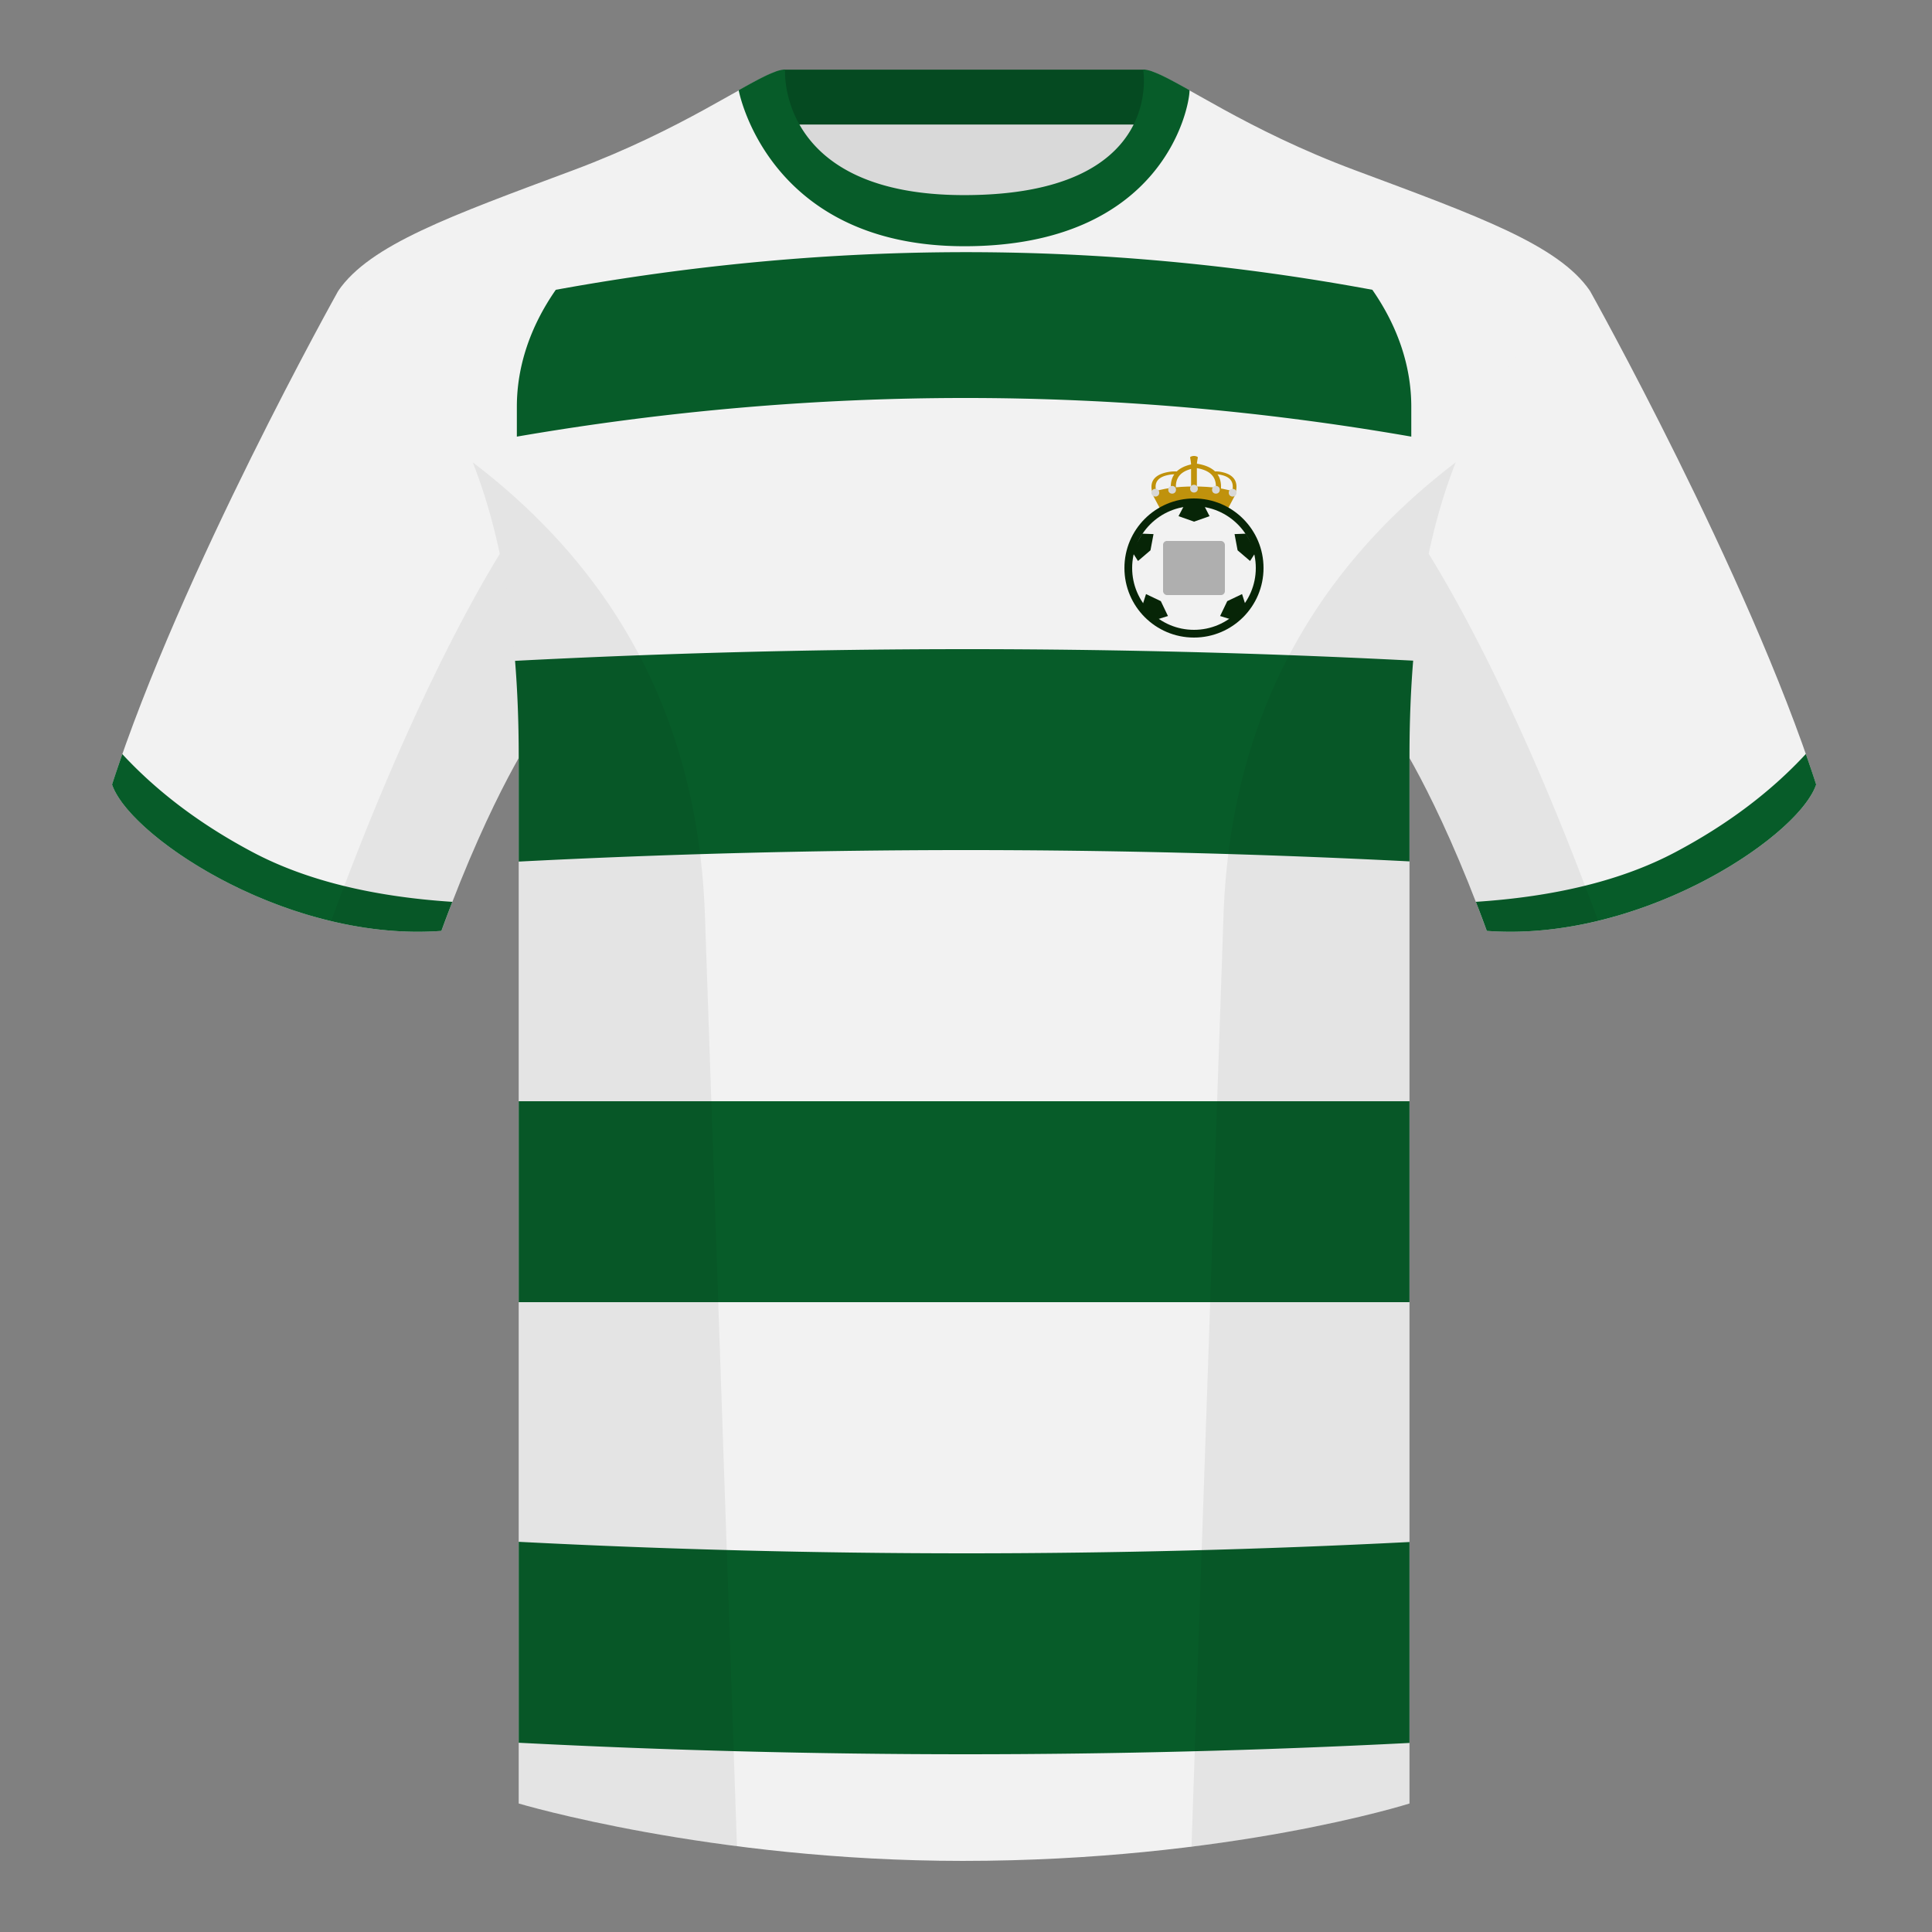 <?xml version="1.0" encoding="UTF-8"?><svg width="500" height="500" viewBox="0 0 500 500" xmlns="http://www.w3.org/2000/svg"><rect x="0" y="0" width="500" height="500" fill="#808080" stroke="none"/><g fill="none" fill-rule="evenodd"><path d="M0 0h500v500H0z"/><path fill="#D9D9D9" d="M203.003 109.223h93.643V21.928h-93.643z"/><path fill="#054A21" d="M202.864 32.228h93.459v-14.2h-93.459z"/><path d="M87.547 75.258s-40.763 72.8-58.547 127.77c4.445 13.375 45.208 40.86 85.232 37.885 13.34-36.4 24.46-52 24.46-52s2.963-95.085-51.144-113.655m323.925 0s40.763 72.8 58.547 127.77c-4.445 13.375-45.208 40.86-85.232 37.885-13.34-36.4-24.46-52-24.46-52s-2.963-95.085 51.144-113.655" fill="#F2F2F2"/><path d="M249.511 57.703c-50.082 0-47.798-39.469-48.743-39.14-7.516 2.619-24.133 14.937-52.438 25.495-31.873 11.885-52.626 19.315-60.782 31.2 11.115 8.915 46.694 28.97 46.694 120.345v271.14s49.658 14.855 114.885 14.855c68.929 0 115.648-14.855 115.648-14.855v-271.14c0-91.375 35.58-111.43 46.699-120.345-8.157-11.885-28.91-19.315-60.782-31.2-28.36-10.577-44.982-22.919-52.478-25.511-.927-.318 4.177 39.156-48.703 39.156z" fill="#F2F2F2"/><path d="M467.353 195.129c.936 2.667 1.827 5.303 2.667 7.899-4.445 13.375-45.208 40.86-85.232 37.885a426.424 426.424 0 00-2.835-7.52c20.795-1.358 37.993-5.637 51.594-12.837 13.428-7.109 24.697-15.585 33.806-25.428zm-435.698.036c9.103 9.828 20.361 18.291 33.772 25.392 13.611 7.206 30.824 11.486 51.639 12.84a426.42 426.42 0 00-2.834 7.517c-40.025 2.975-80.787-24.51-85.232-37.885.836-2.585 1.723-5.209 2.655-7.864zM250 402c38.258 0 76.517-.976 114.775-2.927v52A2252.959 2252.959 0 01250 453.999c-38.586 0-77.172-.993-115.758-2.977v-52A2252.605 2252.605 0 00250 402zm114.775-117.001v52h-230.533v-52h230.533zM250 168c38.575 0 77.151.992 115.726 2.976-.616 7.573-.951 15.764-.951 24.626l-0 27.325A2252.562 2252.562 0 00250 220c-38.586 0-77.172.993-115.758 2.978l0-27.375c0-8.842-.333-17.017-.945-24.578C172.196 169.009 211.098 168 250 168zm0-102.742c35.082 0 70.136 3.247 105.162 9.741 6.602 9.481 10.077 19.819 10.077 30.242v7.758c-38.266-6.667-76.737-10-115.414-10-38.677 0-77.365 3.333-116.063 10v-7.758c0-10.423 3.476-20.762 10.078-30.242 35.691-6.494 71.078-9.741 106.16-9.741zm57.852-41.913c-5.772-3.24-9.728-5.345-12.008-5.345 0 0 5.882 32.495-46.335 32.495-48.52 0-46.335-32.495-46.335-32.495-2.28 0-6.236 2.105-12.003 5.345 0 0 7.368 40.38 58.403 40.38 51.478 0 58.278-35.895 58.278-40.38z" fill="#075C29"/><path d="M413.584 238.323c-9.288 2.238-19.065 3.316-28.798 2.593-8.198-22.369-15.557-36.883-20.013-44.748v270.577s-21.102 6.71-55.866 11.11c-.182-.02-.363-.04-.544-.06 1.881-54.795 5.722-166.47 8.276-240.705 2.055-59.755 31.085-95.29 60.099-117.44-2.675 6.781-5.071 14.606-6.999 23.667 7.354 11.851 24.436 42.069 43.831 94.964.005.014.01.028.014.041zM190.717 477.795c-34.248-4.401-56.476-11.051-56.476-11.051V196.172c-4.456 7.867-11.814 22.379-20.01 44.743-9.633.716-19.309-.332-28.511-2.524a1.113 1.113 0 01.02-.097c19.377-52.847 36.305-83.066 43.61-94.944-1.929-9.075-4.328-16.912-7.006-23.701 29.014 22.15 58.044 57.685 60.099 117.44 2.554 74.235 6.396 185.91 8.276 240.705h-.002z" fill-opacity=".06" fill="#000"/><g transform="translate(291 118)"><g transform="translate(6.23)"><path d="M.77 9.479c2.75-1.051 6.417-1.577 11-1.577s8.25.525 11 1.577l-2.353 4.423c-2.708-1.132-5.59-1.698-8.646-1.698-3.056 0-5.934.566-8.633 1.698L.77 9.479z" fill="#C0920C"/><path d="M11.77 0c.414 0 1 .176 1 .394-.132.672-.212 1.21-.239 1.615l.012-.001.011.001c2.073.321 3.632.993 4.671 1.997.373-.02.87.018 1.029.04 3.728.526 5.171 2.476 4.244 5.662-.059.202-.317.328-.577.282-.26-.045-.423-.246-.364-.447.791-2.717-.259-4.235-3.23-4.724l-.464-.065c.991 1.439 1.174 3.386.532 5.804-.081.304-.436.495-.794.427-.358-.069-.583-.371-.502-.675 1.101-4.148-.387-6.444-4.579-7.157V9.606c0 .217-.336.394-.75.394-.373 0-.682-.143-.74-.33l-.01-.064-.001-6.238c-3.423.899-4.586 3.144-3.578 6.943.081.304-.144.607-.502.675-.358.069-.713-.122-.794-.427-.642-2.421-.459-4.369.536-5.809L6.11 4.774a1.925 1.925 0 00-.107.009c-3.524.446-4.784 1.97-3.877 4.761.066.201-.117.402-.407.447-.29.045-.578-.081-.644-.282-1.035-3.186.576-5.135 4.735-5.661l.161-.015c.314-.024.919-.048 1.341-.02.868-.844 2.105-1.454 3.705-1.819-.015-.428-.098-1.028-.246-1.8 0-.217.586-.394 1-.394z" fill="#C0920C" fill-rule="nonzero"/><circle fill="#D8D8D8" cx="1.78" cy="9.513" r="1"/><circle fill="#D8D8D8" cx="11.771" cy="8.464" r="1"/><circle fill="#D8D8D8" cx="6.116" cy="8.755" r="1"/><circle fill="#D8D8D8" cx="17.445" cy="8.755" r="1"/><circle fill="#D8D8D8" cx="21.77" cy="9.513" r="1"/></g><circle fill="#072507" cx="18" cy="29" r="18"/><circle fill="#F2F2F2" cx="18" cy="29" r="16"/><rect fill="#AFAFAF" x="10" y="22" width="16" height="14" rx="1"/><path fill="#072507" d="M3.513 27.18l3.227-2.756.789-4.2-2.919-.111-2.667 4.62zm29.005 0l-3.227-2.756-.789-4.2 2.919-.111 2.667 4.62zM22.032 15.583l-4 1.417L14 15.583 15.363 13h5.335zM5.589 35.748l3.83 1.827 1.849 3.852-2.791.863-3.772-3.772zm24.854 0l-3.83 1.827-1.849 3.852 2.791.863 3.772-3.772z"/></g></g></svg>